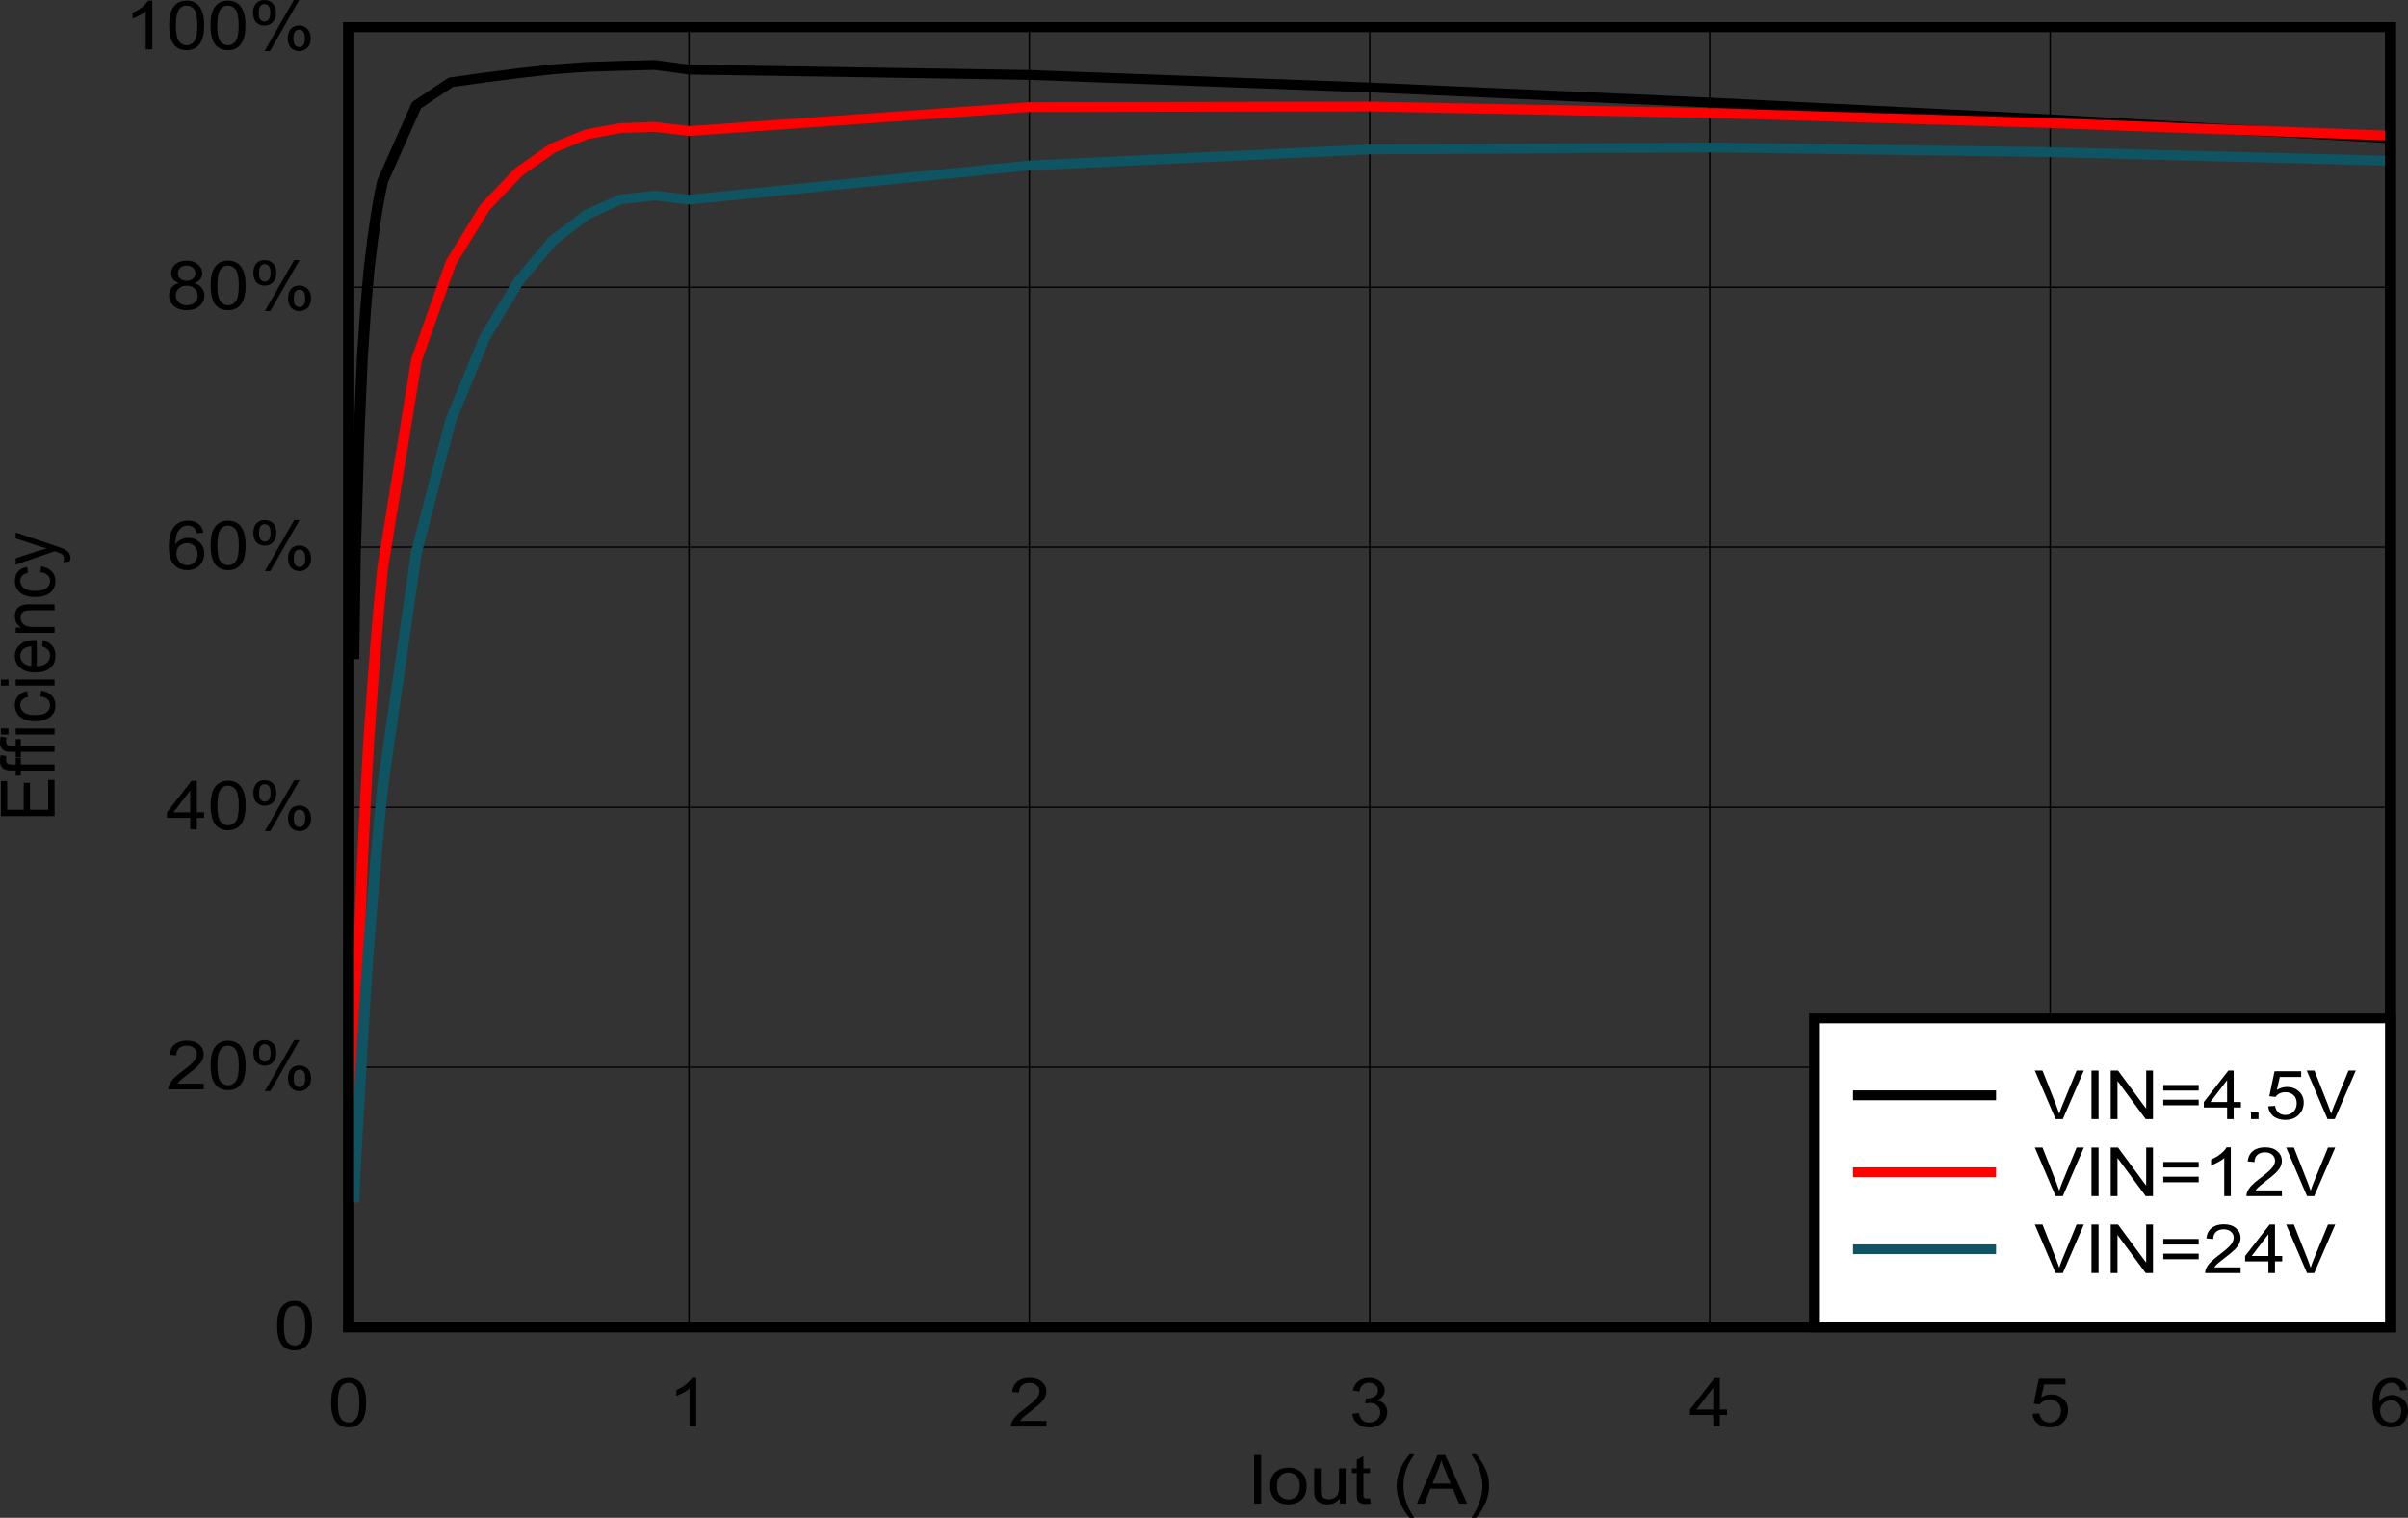 <?xml version="1.0" encoding="UTF-8" standalone="no"?>
<svg
   xmlns:dc="http://purl.org/dc/elements/1.1/"
   xmlns:cc="http://creativecommons.org/ns#"
   xmlns:rdf="http://www.w3.org/1999/02/22-rdf-syntax-ns#"
   xmlns:svg="http://www.w3.org/2000/svg"
   xmlns="http://www.w3.org/2000/svg"
   xmlns:xlink="http://www.w3.org/1999/xlink"
   xmlns:sodipodi="http://sodipodi.sourceforge.net/DTD/sodipodi-0.dtd"
   xmlns:inkscape="http://www.inkscape.org/namespaces/inkscape"
   sodipodi:docname="D007_SLVSHT0.pdf"
   id="svg325"
   version="1.2"
   viewBox="0 0 514.176 324.102"
   height="324.102pt"
   width="514.176pt">
  <rect x="0" y="0" width="514.176" height="324.102" fill="#333333" stroke="none"/>
  <sodipodi:namedview
     id="namedview327"
     inkscape:window-height="480"
     inkscape:window-width="640"
     inkscape:pageshadow="2"
     inkscape:pageopacity="0"
     guidetolerance="10"
     gridtolerance="10"
     objecttolerance="10"
     borderopacity="1"
     bordercolor="#666666"
     pagecolor="#ffffff" />
  <defs
     id="defs94">
    <g
       id="g92">
      <symbol
         id="glyph0-0"
         overflow="visible">
        <path
           inkscape:connector-curvature="0"
           id="path2"
           d="m 2,0 v -9.047 h 8 V 0 Z m 0.25,-0.219 h 7.5 V -8.812 h -7.5 z m 0,0"
           style="stroke:none" />
      </symbol>
      <symbol
         id="glyph0-1"
         overflow="visible">
        <path
           inkscape:connector-curvature="0"
           id="path5"
           d="M 1.5,0 V -10.359 H 3.016 V 0 Z m 0,0"
           style="stroke:none" />
      </symbol>
      <symbol
         id="glyph0-2"
         overflow="visible">
        <path
           inkscape:connector-curvature="0"
           id="path8"
           d="m 0.531,-3.75 c 0,-1.383 0.426,-2.414 1.281,-3.094 0.715,-0.551 1.586,-0.828 2.609,-0.828 1.145,0 2.078,0.34 2.797,1.016 0.727,0.68 1.094,1.613 1.094,2.797 0,0.969 -0.164,1.73 -0.484,2.281 -0.324,0.555 -0.793,0.988 -1.406,1.297 -0.605,0.301 -1.273,0.453 -2,0.453 -1.156,0 -2.098,-0.332 -2.812,-1 C 0.891,-1.504 0.531,-2.477 0.531,-3.75 Z m 1.453,0 c 0,0.961 0.227,1.68 0.688,2.156 0.465,0.48 1.051,0.719 1.75,0.719 0.695,0 1.273,-0.238 1.734,-0.719 0.465,-0.477 0.703,-1.211 0.703,-2.203 0,-0.926 -0.238,-1.629 -0.703,-2.109 C 5.695,-6.383 5.117,-6.625 4.422,-6.625 c -0.699,0 -1.285,0.242 -1.75,0.719 -0.461,0.48 -0.688,1.199 -0.688,2.156 z m 0,0"
           style="stroke:none" />
      </symbol>
      <symbol
         id="glyph0-3"
         overflow="visible">
        <path
           inkscape:connector-curvature="0"
           id="path11"
           d="m 6.5,0 v -1.109 c -0.648,0.855 -1.527,1.281 -2.641,1.281 -0.492,0 -0.949,-0.086 -1.375,-0.25 C 2.066,-0.254 1.754,-0.469 1.547,-0.719 1.336,-0.977 1.191,-1.297 1.109,-1.672 1.055,-1.918 1.031,-2.316 1.031,-2.859 V -7.5 H 2.438 v 4.156 c 0,0.668 0.023,1.117 0.078,1.344 0.09,0.336 0.281,0.602 0.562,0.797 0.289,0.188 0.645,0.281 1.062,0.281 0.426,0 0.82,-0.098 1.188,-0.297 0.371,-0.195 0.633,-0.461 0.781,-0.797 0.152,-0.332 0.234,-0.82 0.234,-1.469 V -7.5 H 7.75 V 0 Z m 0,0"
           style="stroke:none" />
      </symbol>
      <symbol
         id="glyph0-4"
         overflow="visible">
        <path
           inkscape:connector-curvature="0"
           id="path14"
           d="m 4.125,-1.141 0.203,1.125 C 3.93,0.055 3.574,0.094 3.266,0.094 2.754,0.094 2.355,0.02 2.078,-0.125 1.797,-0.27 1.598,-0.457 1.484,-0.688 1.367,-0.926 1.312,-1.43 1.312,-2.203 v -4.312 H 0.281 V -7.5 H 1.312 V -9.359 L 2.719,-10.125 V -7.5 H 4.125 v 0.984 H 2.719 V -2.125 c 0,0.367 0.02,0.602 0.062,0.703 0.051,0.105 0.133,0.191 0.25,0.25 0.113,0.055 0.273,0.078 0.484,0.078 0.152,0 0.359,-0.016 0.609,-0.047 z m 0,0"
           style="stroke:none" />
      </symbol>
      <symbol
         id="glyph0-5"
         overflow="visible">
        <path
           inkscape:connector-curvature="0"
           id="path17"
           d=""
           style="stroke:none" />
      </symbol>
      <symbol
         id="glyph0-6"
         overflow="visible">
        <path
           inkscape:connector-curvature="0"
           id="path20"
           d="M 3.75,3.047 C 2.969,2.16 2.305,1.121 1.766,-0.062 1.234,-1.246 0.969,-2.477 0.969,-3.75 c 0,-1.121 0.203,-2.195 0.609,-3.219 0.465,-1.195 1.191,-2.383 2.172,-3.562 h 1 C 4.125,-9.551 3.707,-8.852 3.5,-8.438 3.188,-7.781 2.934,-7.102 2.75,-6.406 2.531,-5.52 2.422,-4.633 2.422,-3.75 c 0,2.273 0.773,4.535 2.328,6.797 z m 0,0"
           style="stroke:none" />
      </symbol>
      <symbol
         id="glyph0-7"
         overflow="visible">
        <path
           inkscape:connector-curvature="0"
           id="path23"
           d="M -0.031,0 4.375,-10.359 H 6.016 L 10.703,0 H 8.969 L 7.641,-3.141 H 2.844 L 1.594,0 Z m 3.312,-4.25 H 7.172 L 5.969,-7.125 C 5.602,-7.988 5.332,-8.703 5.156,-9.266 5.008,-8.598 4.805,-7.941 4.547,-7.297 Z m 0,0"
           style="stroke:none" />
      </symbol>
      <symbol
         id="glyph0-8"
         overflow="visible">
        <path
           inkscape:connector-curvature="0"
           id="path26"
           d="M 1.984,3.047 H 0.969 C 2.527,0.785 3.312,-1.477 3.312,-3.75 3.312,-4.633 3.195,-5.508 2.969,-6.375 2.789,-7.082 2.543,-7.766 2.234,-8.422 2.023,-8.836 1.602,-9.539 0.969,-10.531 H 1.984 C 2.961,-9.352 3.688,-8.164 4.156,-6.969 4.551,-5.945 4.75,-4.871 4.75,-3.75 4.75,-2.477 4.477,-1.246 3.938,-0.062 3.406,1.121 2.754,2.16 1.984,3.047 Z m 0,0"
           style="stroke:none" />
      </symbol>
      <symbol
         id="glyph0-9"
         overflow="visible">
        <path
           inkscape:connector-curvature="0"
           id="path29"
           d="m 0.672,-5.109 c 0,-1.215 0.133,-2.203 0.406,-2.953 0.277,-0.746 0.695,-1.328 1.25,-1.734 0.551,-0.402 1.242,-0.609 2.078,-0.609 0.613,0 1.148,0.117 1.609,0.344 0.465,0.219 0.852,0.543 1.156,0.969 0.301,0.418 0.535,0.934 0.703,1.547 0.176,0.605 0.266,1.418 0.266,2.438 0,1.219 -0.145,2.207 -0.422,2.953 -0.273,0.742 -0.684,1.316 -1.234,1.719 -0.555,0.406 -1.246,0.609 -2.078,0.609 -1.105,0 -1.977,-0.352 -2.609,-1.062 -0.75,-0.863 -1.125,-2.27 -1.125,-4.219 z m 1.438,0 c 0,1.699 0.219,2.832 0.656,3.391 0.445,0.562 0.992,0.844 1.641,0.844 0.645,0 1.188,-0.281 1.625,-0.844 C 6.465,-2.277 6.688,-3.41 6.688,-5.109 6.688,-6.816 6.465,-7.945 6.031,-8.5 5.594,-9.059 5.043,-9.344 4.391,-9.344 c -0.648,0 -1.164,0.246 -1.547,0.734 -0.492,0.637 -0.734,1.805 -0.734,3.5 z m 0,0"
           style="stroke:none" />
      </symbol>
      <symbol
         id="glyph0-10"
         overflow="visible">
        <path
           inkscape:connector-curvature="0"
           id="path32"
           d="M 5.969,0 H 4.562 v -8.109 c -0.344,0.293 -0.793,0.586 -1.344,0.875 C 2.676,-6.941 2.184,-6.715 1.75,-6.562 V -7.797 C 2.527,-8.129 3.211,-8.535 3.797,-9.016 4.387,-9.492 4.812,-9.957 5.062,-10.406 h 0.906 z m 0,0"
           style="stroke:none" />
      </symbol>
      <symbol
         id="glyph0-11"
         overflow="visible">
        <path
           inkscape:connector-curvature="0"
           id="path35"
           d="M 8.062,-1.219 V 0 H 0.484 C 0.473,-0.301 0.531,-0.598 0.656,-0.891 0.84,-1.348 1.148,-1.801 1.578,-2.25 2.004,-2.707 2.617,-3.234 3.422,-3.828 4.66,-4.754 5.5,-5.484 5.938,-6.016 6.371,-6.555 6.594,-7.066 6.594,-7.547 6.594,-8.055 6.395,-8.484 6,-8.828 5.602,-9.168 5.082,-9.344 4.438,-9.344 c -0.68,0 -1.223,0.184 -1.625,0.547 -0.406,0.367 -0.609,0.879 -0.609,1.531 L 0.75,-7.406 c 0.102,-0.965 0.477,-1.707 1.125,-2.219 0.645,-0.52 1.508,-0.781 2.594,-0.781 1.102,0 1.973,0.277 2.609,0.828 0.645,0.555 0.969,1.238 0.969,2.047 0,0.418 -0.098,0.832 -0.281,1.234 -0.188,0.398 -0.504,0.82 -0.938,1.266 -0.438,0.438 -1.164,1.043 -2.172,1.812 -0.844,0.648 -1.387,1.086 -1.625,1.312 -0.242,0.23 -0.441,0.461 -0.594,0.688 z m 0,0"
           style="stroke:none" />
      </symbol>
      <symbol
         id="glyph0-12"
         overflow="visible">
        <path
           inkscape:connector-curvature="0"
           id="path38"
           d="m 0.672,-2.734 1.406,-0.172 c 0.164,0.719 0.441,1.242 0.828,1.562 0.383,0.312 0.859,0.469 1.422,0.469 0.652,0 1.211,-0.203 1.672,-0.609 0.457,-0.414 0.688,-0.93 0.688,-1.547 0,-0.582 -0.215,-1.062 -0.641,-1.438 C 5.629,-4.852 5.09,-5.047 4.438,-5.047 c -0.262,0 -0.59,0.051 -0.984,0.141 l 0.156,-1.109 C 3.699,-6.004 3.773,-6 3.828,-6 c 0.602,0 1.145,-0.141 1.625,-0.422 0.477,-0.289 0.719,-0.727 0.719,-1.312 0,-0.465 -0.18,-0.852 -0.531,-1.156 -0.344,-0.309 -0.793,-0.469 -1.344,-0.469 -0.555,0 -1.012,0.16 -1.375,0.469 -0.367,0.312 -0.602,0.785 -0.703,1.406 L 0.812,-7.719 c 0.176,-0.852 0.566,-1.516 1.172,-1.984 0.613,-0.465 1.375,-0.703 2.281,-0.703 0.621,0 1.195,0.129 1.719,0.375 0.527,0.242 0.93,0.57 1.203,0.984 0.277,0.418 0.422,0.867 0.422,1.344 0,0.449 -0.137,0.855 -0.406,1.219 -0.262,0.367 -0.652,0.66 -1.172,0.875 0.676,0.148 1.203,0.445 1.578,0.891 0.371,0.438 0.562,0.992 0.562,1.656 0,0.906 -0.367,1.68 -1.094,2.312 -0.73,0.625 -1.652,0.938 -2.766,0.938 -1,0 -1.836,-0.27 -2.5,-0.812 C 1.145,-1.164 0.762,-1.867 0.672,-2.734 Z m 0,0"
           style="stroke:none" />
      </symbol>
      <symbol
         id="glyph0-13"
         overflow="visible">
        <path
           inkscape:connector-curvature="0"
           id="path41"
           d="m 5.172,0 v -2.484 h -4.969 v -1.156 l 5.234,-6.719 h 1.141 v 6.719 H 8.125 v 1.156 H 6.578 V 0 Z m 0,-3.641 V -8.312 L 1.594,-3.641 Z m 0,0"
           style="stroke:none" />
      </symbol>
      <symbol
         id="glyph0-14"
         overflow="visible">
        <path
           inkscape:connector-curvature="0"
           id="path44"
           d="m 0.672,-2.719 1.469,-0.109 c 0.113,0.656 0.367,1.148 0.766,1.469 0.395,0.324 0.875,0.484 1.438,0.484 0.676,0 1.25,-0.227 1.719,-0.688 0.465,-0.457 0.703,-1.066 0.703,-1.828 0,-0.727 -0.227,-1.301 -0.672,-1.719 C 5.645,-5.535 5.055,-5.75 4.328,-5.75 c -0.461,0 -0.871,0.098 -1.234,0.281 -0.367,0.188 -0.652,0.434 -0.859,0.734 l -1.312,-0.156 1.109,-5.328 h 5.688 V -9 h -4.562 l -0.625,2.781 c 0.684,-0.426 1.41,-0.641 2.172,-0.641 0.996,0 1.844,0.316 2.531,0.938 0.684,0.625 1.031,1.43 1.031,2.406 0,0.938 -0.305,1.754 -0.906,2.438 -0.742,0.836 -1.746,1.25 -3.016,1.25 -1.043,0 -1.895,-0.258 -2.547,-0.781 -0.656,-0.527 -1.035,-1.234 -1.125,-2.109 z m 0,0"
           style="stroke:none" />
      </symbol>
      <symbol
         id="glyph0-15"
         overflow="visible">
        <path
           inkscape:connector-curvature="0"
           id="path47"
           d="M 7.969,-7.828 6.562,-7.719 C 6.438,-8.215 6.258,-8.582 6.031,-8.812 5.656,-9.176 5.184,-9.359 4.625,-9.359 c -0.449,0 -0.84,0.117 -1.172,0.344 -0.449,0.293 -0.805,0.723 -1.062,1.281 -0.25,0.562 -0.383,1.363 -0.391,2.391 0.34,-0.465 0.758,-0.812 1.25,-1.031 0.488,-0.227 1,-0.344 1.531,-0.344 0.934,0 1.734,0.316 2.391,0.938 0.664,0.625 1,1.434 1,2.422 0,0.648 -0.16,1.254 -0.469,1.812 -0.312,0.555 -0.742,0.98 -1.281,1.281 -0.543,0.289 -1.16,0.438 -1.844,0.438 -1.168,0 -2.121,-0.383 -2.859,-1.156 -0.742,-0.777 -1.109,-2.066 -1.109,-3.859 0,-1.996 0.406,-3.457 1.219,-4.375 0.715,-0.789 1.68,-1.188 2.891,-1.188 0.895,0 1.629,0.23 2.203,0.688 0.582,0.461 0.93,1.09 1.047,1.891 z m -5.75,4.469 c 0,0.438 0.102,0.863 0.312,1.266 0.207,0.398 0.492,0.699 0.859,0.906 0.371,0.211 0.766,0.312 1.172,0.312 0.59,0 1.102,-0.211 1.531,-0.641 0.426,-0.434 0.641,-1.023 0.641,-1.766 0,-0.715 -0.215,-1.281 -0.641,-1.688 -0.418,-0.414 -0.949,-0.625 -1.594,-0.625 -0.637,0 -1.18,0.211 -1.625,0.625 -0.438,0.406 -0.656,0.945 -0.656,1.609 z m 0,0"
           style="stroke:none" />
      </symbol>
      <symbol
         id="glyph0-16"
         overflow="visible">
        <path
           inkscape:connector-curvature="0"
           id="path50"
           d="m 0.938,-7.875 c 0,-0.738 0.203,-1.363 0.609,-1.875 0.414,-0.52 1.016,-0.781 1.797,-0.781 0.715,0 1.312,0.238 1.781,0.703 0.465,0.461 0.703,1.137 0.703,2.031 0,0.875 -0.242,1.555 -0.719,2.031 -0.469,0.469 -1.055,0.703 -1.75,0.703 C 2.66,-5.062 2.082,-5.289 1.625,-5.75 1.164,-6.215 0.938,-6.926 0.938,-7.875 Z M 3.375,-9.656 c -0.344,0 -0.637,0.137 -0.875,0.406 -0.23,0.273 -0.344,0.773 -0.344,1.5 0,0.668 0.113,1.137 0.344,1.406 0.238,0.273 0.531,0.406 0.875,0.406 0.352,0 0.645,-0.133 0.875,-0.406 0.238,-0.27 0.359,-0.77 0.359,-1.5 C 4.609,-8.508 4.488,-8.977 4.25,-9.25 4.02,-9.52 3.727,-9.656 3.375,-9.656 Z M 3.391,0.375 9.656,-10.531 h 1.141 L 4.547,0.375 Z M 8.344,-2.438 c 0,-0.738 0.203,-1.363 0.609,-1.875 0.414,-0.52 1.016,-0.781 1.797,-0.781 0.715,0 1.312,0.238 1.781,0.703 0.477,0.461 0.719,1.137 0.719,2.031 0,0.887 -0.242,1.566 -0.719,2.031 C 12.051,0.137 11.461,0.375 10.766,0.375 10.066,0.375 9.488,0.137 9.031,-0.328 8.57,-0.793 8.344,-1.5 8.344,-2.438 Z m 2.453,-1.781 c -0.355,0 -0.652,0.145 -0.891,0.422 -0.23,0.273 -0.344,0.773 -0.344,1.5 0,0.656 0.113,1.121 0.344,1.391 0.238,0.273 0.531,0.406 0.875,0.406 0.363,0 0.66,-0.133 0.891,-0.406 0.227,-0.27 0.344,-0.77 0.344,-1.5 0,-0.664 -0.121,-1.133 -0.359,-1.406 -0.23,-0.27 -0.52,-0.406 -0.859,-0.406 z m 0,0"
           style="stroke:none" />
      </symbol>
      <symbol
         id="glyph0-17"
         overflow="visible">
        <path
           inkscape:connector-curvature="0"
           id="path53"
           d="M 2.828,-5.609 C 2.242,-5.805 1.809,-6.082 1.531,-6.438 1.25,-6.801 1.109,-7.234 1.109,-7.734 1.109,-8.48 1.406,-9.113 2,-9.625 c 0.602,-0.52 1.406,-0.781 2.406,-0.781 0.996,0 1.801,0.27 2.406,0.797 0.613,0.523 0.922,1.164 0.922,1.922 0,0.48 -0.145,0.898 -0.422,1.25 -0.281,0.355 -0.707,0.633 -1.266,0.828 0.695,0.199 1.227,0.535 1.594,1 0.371,0.461 0.562,1.012 0.562,1.656 0,0.887 -0.352,1.633 -1.047,2.234 -0.688,0.594 -1.602,0.891 -2.734,0.891 -1.125,0 -2.039,-0.301 -2.734,-0.906 C 1,-1.336 0.656,-2.094 0.656,-3 c 0,-0.664 0.188,-1.227 0.562,-1.688 0.371,-0.457 0.91,-0.766 1.609,-0.922 z m -0.281,-2.156 c 0,0.492 0.172,0.895 0.516,1.203 0.352,0.305 0.812,0.453 1.375,0.453 0.539,0 0.984,-0.148 1.328,-0.453 C 6.105,-6.871 6.281,-7.254 6.281,-7.703 6.281,-8.168 6.102,-8.562 5.75,-8.875 5.395,-9.195 4.949,-9.359 4.422,-9.359 c -0.543,0 -0.992,0.16 -1.344,0.469 -0.355,0.312 -0.531,0.691 -0.531,1.125 z m -0.453,4.781 c 0,0.367 0.094,0.723 0.281,1.062 0.195,0.336 0.484,0.598 0.859,0.781 C 3.605,-0.961 4.008,-0.875 4.438,-0.875 c 0.676,0 1.234,-0.191 1.672,-0.578 0.434,-0.395 0.656,-0.895 0.656,-1.5 0,-0.602 -0.23,-1.102 -0.688,-1.5 C 5.629,-4.855 5.066,-5.062 4.391,-5.062 c -0.656,0 -1.207,0.199 -1.641,0.594 -0.438,0.398 -0.656,0.895 -0.656,1.484 z m 0,0"
           style="stroke:none" />
      </symbol>
      <symbol
         id="glyph0-18"
         overflow="visible">
        <path
           inkscape:connector-curvature="0"
           id="path56"
           d="m 4.516,0 -4.438,-10.359 H 1.719 l 2.969,7.531 c 0.238,0.605 0.441,1.168 0.609,1.688 0.176,-0.559 0.379,-1.125 0.609,-1.688 L 9,-10.359 h 1.547 L 6.062,0 Z m 0,0"
           style="stroke:none" />
      </symbol>
      <symbol
         id="glyph0-19"
         overflow="visible">
        <path
           inkscape:connector-curvature="0"
           id="path59"
           d="m 1.219,0 v -10.359 h 1.562 l 6.016,8.141 v -8.141 H 10.25 V 0 H 8.688 L 2.672,-8.141 V 0 Z m 0,0"
           style="stroke:none" />
      </symbol>
      <symbol
         id="glyph0-20"
         overflow="visible">
        <path
           inkscape:connector-curvature="0"
           id="path62"
           d="m 8.453,-6.094 h -7.562 v -1.188 h 7.562 z m 0,3.141 h -7.562 v -1.188 h 7.562 z m 0,0"
           style="stroke:none" />
      </symbol>
      <symbol
         id="glyph0-21"
         overflow="visible">
        <path
           inkscape:connector-curvature="0"
           id="path65"
           d="M 1.453,0 V -1.453 H 3.062 V 0 Z m 0,0"
           style="stroke:none" />
      </symbol>
      <symbol
         id="glyph1-0"
         overflow="visible">
        <path
           inkscape:connector-curvature="0"
           id="path68"
           d="M 0,-1.812 H -10 V -9.047 H 0 Z M -0.25,-2.031 V -8.812 h -9.5 v 6.781 z m 0,0"
           style="stroke:none" />
      </symbol>
      <symbol
         id="glyph1-1"
         overflow="visible">
        <path
           inkscape:connector-curvature="0"
           id="path71"
           d="m 0,-1.141 h -11.453 v -7.5 h 1.344 v 6.125 H -6.594 V -8.25 H -5.25 v 5.734 h 3.891 V -8.875 H 0 Z m 0,0"
           style="stroke:none" />
      </symbol>
      <symbol
         id="glyph1-2"
         overflow="visible">
        <path
           inkscape:connector-curvature="0"
           id="path74"
           d="m 0,-1.25 h -7.203 v 1.109 h -1.094 V -1.25 H -9.188 c -0.551,0 -0.961,-0.047 -1.234,-0.141 -0.363,-0.121 -0.66,-0.336 -0.891,-0.641 -0.227,-0.309 -0.344,-0.742 -0.344,-1.297 0,-0.363 0.051,-0.758 0.141,-1.188 l 1.234,0.188 c -0.051,0.262 -0.078,0.512 -0.078,0.75 0,0.387 0.098,0.664 0.281,0.828 0.18,0.156 0.52,0.234 1.016,0.234 h 0.766 v -1.469 h 1.094 v 1.469 H 0 Z m 0,0"
           style="stroke:none" />
      </symbol>
      <symbol
         id="glyph1-3"
         overflow="visible">
        <path
           inkscape:connector-curvature="0"
           id="path77"
           d="m -9.844,-0.953 h -1.609 v -1.281 h 1.609 z m 9.844,0 h -8.297 v -1.281 H 0 Z m 0,0"
           style="stroke:none" />
      </symbol>
      <symbol
         id="glyph1-4"
         overflow="visible">
        <path
           inkscape:connector-curvature="0"
           id="path80"
           d="m -3.047,-5.844 0.188,-1.25 c 0.949,0.137 1.695,0.488 2.234,1.047 0.543,0.562 0.812,1.254 0.812,2.062 0,1.031 -0.367,1.863 -1.109,2.484 -0.746,0.625 -1.816,0.938 -3.203,0.938 -0.895,0 -1.676,-0.133 -2.344,-0.406 -0.676,-0.27 -1.18,-0.676 -1.516,-1.219 -0.332,-0.551 -0.5,-1.148 -0.5,-1.797 0,-0.809 0.23,-1.477 0.688,-2 0.449,-0.52 1.098,-0.852 1.938,-1 L -5.656,-5.75 c -0.551,0.125 -0.969,0.34 -1.25,0.641 -0.277,0.293 -0.422,0.652 -0.422,1.078 0,0.637 0.258,1.16 0.766,1.562 0.5,0.398 1.305,0.594 2.406,0.594 1.117,0 1.93,-0.191 2.438,-0.578 0.5,-0.383 0.75,-0.891 0.75,-1.516 0,-0.496 -0.164,-0.914 -0.5,-1.25 -0.34,-0.332 -0.867,-0.539 -1.578,-0.625 z m 0,0"
           style="stroke:none" />
      </symbol>
      <symbol
         id="glyph1-5"
         overflow="visible">
        <path
           inkscape:connector-curvature="0"
           id="path83"
           d="M -2.672,-6.094 -2.5,-7.406 c 0.855,0.211 1.52,0.598 1.984,1.156 0.469,0.562 0.703,1.277 0.703,2.141 0,1.105 -0.375,1.98 -1.125,2.625 -0.746,0.637 -1.797,0.953 -3.141,0.953 -1.395,0 -2.477,-0.32 -3.25,-0.969 -0.77,-0.652 -1.156,-1.5 -1.156,-2.531 0,-0.996 0.383,-1.816 1.141,-2.453 0.75,-0.645 1.809,-0.969 3.172,-0.969 0.086,0 0.211,0.008 0.375,0.016 v 5.594 c 0.918,-0.051 1.621,-0.285 2.109,-0.703 0.48,-0.414 0.719,-0.938 0.719,-1.562 0,-0.465 -0.133,-0.863 -0.406,-1.188 -0.27,-0.332 -0.703,-0.598 -1.297,-0.797 z m -2.281,4.172 v -4.188 c -0.695,0.062 -1.219,0.227 -1.562,0.484 -0.539,0.406 -0.812,0.934 -0.812,1.578 0,0.586 0.223,1.074 0.656,1.469 0.43,0.398 1.004,0.617 1.719,0.656 z m 0,0"
           style="stroke:none" />
      </symbol>
      <symbol
         id="glyph1-6"
         overflow="visible">
        <path
           inkscape:connector-curvature="0"
           id="path86"
           d="M 0,-0.953 H -8.297 V -2.094 H -7.125 c -0.902,-0.551 -1.359,-1.348 -1.359,-2.391 0,-0.457 0.09,-0.875 0.266,-1.25 0.18,-0.371 0.414,-0.656 0.703,-0.844 0.293,-0.184 0.645,-0.32 1.047,-0.406 0.262,-0.039 0.715,-0.062 1.359,-0.062 H 0 v 1.266 h -5.047 c -0.57,0 -1,0.055 -1.281,0.156 -0.289,0.094 -0.52,0.273 -0.688,0.531 -0.164,0.25 -0.25,0.543 -0.25,0.875 0,0.543 0.195,1.012 0.578,1.406 0.375,0.398 1.098,0.594 2.156,0.594 H 0 Z m 0,0"
           style="stroke:none" />
      </symbol>
      <symbol
         id="glyph1-7"
         overflow="visible">
        <path
           inkscape:connector-curvature="0"
           id="path89"
           d="M 3.203,-0.891 1.875,-0.75 C 1.957,-1.027 2,-1.273 2,-1.484 2,-1.762 1.945,-1.988 1.844,-2.156 1.738,-2.332 1.59,-2.473 1.406,-2.578 1.27,-2.66 0.918,-2.789 0.359,-2.969 0.285,-2.988 0.168,-3.023 0.016,-3.078 l -8.312,2.844 v -1.375 L -3.5,-3.172 c 0.617,-0.195 1.258,-0.375 1.922,-0.531 -0.645,-0.145 -1.273,-0.32 -1.891,-0.531 l -4.828,-1.594 v -1.281 L 0.141,-4.25 c 0.914,0.305 1.547,0.539 1.891,0.703 0.457,0.23 0.797,0.492 1.016,0.781 0.215,0.293 0.328,0.645 0.328,1.047 0,0.25 -0.059,0.527 -0.172,0.828 z m 0,0"
           style="stroke:none" />
      </symbol>
    </g>
  </defs>
  <g
     transform="translate(-61.645,-72.027)"
     id="surface1">
    <g
       id="g98"
       style="fill:#000000;fill-opacity:1">
      <use
         height="100%"
         width="100%"
         id="use96"
         y="393.082"
         x="327.929"
         xlink:href="#glyph0-1" />
    </g>
    <g
       id="g104"
       style="fill:#000000;fill-opacity:1">
      <use
         height="100%"
         width="100%"
         id="use100"
         y="393.082"
         x="332.33"
         xlink:href="#glyph0-2" />
      <use
         height="100%"
         width="100%"
         id="use102"
         y="393.082"
         x="341.23"
         xlink:href="#glyph0-3" />
    </g>
    <g
       id="g108"
       style="fill:#000000;fill-opacity:1">
      <use
         height="100%"
         width="100%"
         id="use106"
         y="393.082"
         x="350.049"
         xlink:href="#glyph0-4" />
    </g>
    <g
       id="g116"
       style="fill:#000000;fill-opacity:1">
      <use
         height="100%"
         width="100%"
         id="use110"
         y="393.082"
         x="354.45"
         xlink:href="#glyph0-5" />
      <use
         height="100%"
         width="100%"
         id="use112"
         y="393.082"
         x="358.9"
         xlink:href="#glyph0-6" />
      <use
         height="100%"
         width="100%"
         id="use114"
         y="393.082"
         x="364.23"
         xlink:href="#glyph0-7" />
    </g>
    <g
       id="g120"
       style="fill:#000000;fill-opacity:1">
      <use
         height="100%"
         width="100%"
         id="use118"
         y="393.082"
         x="374.858"
         xlink:href="#glyph0-8" />
    </g>
    <g
       id="g126"
       style="fill:#000000;fill-opacity:1">
      <use
         height="100%"
         width="100%"
         id="use122"
         y="247.443"
         x="73.301"
         xlink:href="#glyph1-1" />
      <use
         height="100%"
         width="100%"
         id="use124"
         y="237.793"
         x="73.301"
         xlink:href="#glyph1-2" />
    </g>
    <g
       id="g144"
       style="fill:#000000;fill-opacity:1">
      <use
         height="100%"
         width="100%"
         id="use128"
         y="233.829"
         x="73.301"
         xlink:href="#glyph1-2" />
      <use
         height="100%"
         width="100%"
         id="use130"
         y="229.807"
         x="73.301"
         xlink:href="#glyph1-3" />
      <use
         height="100%"
         width="100%"
         id="use132"
         y="226.595"
         x="73.301"
         xlink:href="#glyph1-4" />
      <use
         height="100%"
         width="100%"
         id="use134"
         y="219.361"
         x="73.301"
         xlink:href="#glyph1-3" />
      <use
         height="100%"
         width="100%"
         id="use136"
         y="216.149"
         x="73.301"
         xlink:href="#glyph1-5" />
      <use
         height="100%"
         width="100%"
         id="use138"
         y="208.105"
         x="73.301"
         xlink:href="#glyph1-6" />
      <use
         height="100%"
         width="100%"
         id="use140"
         y="200.061"
         x="73.301"
         xlink:href="#glyph1-4" />
      <use
         height="100%"
         width="100%"
         id="use142"
         y="192.827"
         x="73.301"
         xlink:href="#glyph1-7" />
    </g>
    <path
       inkscape:connector-curvature="0"
       id="path146"
       transform="matrix(2.278,0,0,-2.059,51.49,403.05)"
       d="M 37.137,23.112 H 228.528 V 157.961 H 37.137 Z m 0,0"
       style="fill:none;stroke:#000000;stroke-width:1.016;stroke-linecap:round;stroke-linejoin:miter;stroke-miterlimit:10;stroke-opacity:1" />
    <g
       id="g150"
       style="fill:#000000;fill-opacity:1">
      <use
         height="100%"
         width="100%"
         id="use148"
         y="376.644"
         x="131.688"
         xlink:href="#glyph0-9" />
    </g>
    <path
       inkscape:connector-curvature="0"
       id="path152"
       transform="matrix(2.278,0,0,-2.059,51.49,403.05)"
       d="M 69.044,157.959 V 23.083"
       style="fill:none;stroke:#000000;stroke-width:0.14;stroke-linecap:butt;stroke-linejoin:round;stroke-miterlimit:10;stroke-opacity:1" />
    <g
       id="g156"
       style="fill:#000000;fill-opacity:1">
      <use
         height="100%"
         width="100%"
         id="use154"
         y="376.644"
         x="204.335"
         xlink:href="#glyph0-10" />
    </g>
    <path
       inkscape:connector-curvature="0"
       id="path158"
       transform="matrix(2.278,0,0,-2.059,51.49,403.05)"
       d="M 100.94,157.959 V 23.083"
       style="fill:none;stroke:#000000;stroke-width:0.14;stroke-linecap:butt;stroke-linejoin:round;stroke-miterlimit:10;stroke-opacity:1" />
    <g
       id="g162"
       style="fill:#000000;fill-opacity:1">
      <use
         height="100%"
         width="100%"
         id="use160"
         y="376.644"
         x="277.017"
         xlink:href="#glyph0-11" />
    </g>
    <path
       inkscape:connector-curvature="0"
       id="path164"
       transform="matrix(2.278,0,0,-2.059,51.49,403.05)"
       d="M 132.85,157.959 V 23.083"
       style="fill:none;stroke:#000000;stroke-width:0.14;stroke-linecap:butt;stroke-linejoin:round;stroke-miterlimit:10;stroke-opacity:1" />
    <g
       id="g168"
       style="fill:#000000;fill-opacity:1">
      <use
         height="100%"
         width="100%"
         id="use166"
         y="376.644"
         x="349.705"
         xlink:href="#glyph0-12" />
    </g>
    <path
       inkscape:connector-curvature="0"
       id="path170"
       transform="matrix(2.278,0,0,-2.059,51.49,403.05)"
       d="M 164.72,157.959 V 23.083"
       style="fill:none;stroke:#000000;stroke-width:0.14;stroke-linecap:butt;stroke-linejoin:round;stroke-miterlimit:10;stroke-opacity:1" />
    <g
       id="g174"
       style="fill:#000000;fill-opacity:1">
      <use
         height="100%"
         width="100%"
         id="use172"
         y="376.644"
         x="422.3"
         xlink:href="#glyph0-13" />
    </g>
    <path
       inkscape:connector-curvature="0"
       id="path176"
       transform="matrix(2.278,0,0,-2.059,51.49,403.05)"
       d="M 196.631,157.959 V 23.083"
       style="fill:none;stroke:#000000;stroke-width:0.14;stroke-linecap:butt;stroke-linejoin:round;stroke-miterlimit:10;stroke-opacity:1" />
    <g
       id="g180"
       style="fill:#000000;fill-opacity:1">
      <use
         height="100%"
         width="100%"
         id="use178"
         y="376.644"
         x="494.963"
         xlink:href="#glyph0-14" />
    </g>
    <g
       id="g184"
       style="fill:#000000;fill-opacity:1">
      <use
         height="100%"
         width="100%"
         id="use182"
         y="376.644"
         x="567.648"
         xlink:href="#glyph0-15" />
    </g>
    <g
       id="g188"
       style="fill:#000000;fill-opacity:1">
      <use
         height="100%"
         width="100%"
         id="use186"
         y="360.208"
         x="120.144"
         xlink:href="#glyph0-9" />
    </g>
    <path
       inkscape:connector-curvature="0"
       id="path190"
       transform="matrix(2.278,0,0,-2.059,51.49,403.05)"
       d="M 37.137,50.086 H 228.56"
       style="fill:none;stroke:#000000;stroke-width:0.14;stroke-linecap:butt;stroke-linejoin:round;stroke-miterlimit:10;stroke-opacity:1" />
    <g
       id="g198"
       style="fill:#000000;fill-opacity:1">
      <use
         height="100%"
         width="100%"
         id="use192"
         y="304.642"
         x="97.092"
         xlink:href="#glyph0-11" />
      <use
         height="100%"
         width="100%"
         id="use194"
         y="304.642"
         x="105.951"
         xlink:href="#glyph0-9" />
      <use
         height="100%"
         width="100%"
         id="use196"
         y="304.642"
         x="114.809"
         xlink:href="#glyph0-16" />
    </g>
    <path
       inkscape:connector-curvature="0"
       id="path200"
       transform="matrix(2.278,0,0,-2.059,51.49,403.05)"
       d="M 37.137,77.044 H 228.56"
       style="fill:none;stroke:#000000;stroke-width:0.14;stroke-linecap:butt;stroke-linejoin:round;stroke-miterlimit:10;stroke-opacity:1" />
    <g
       id="g208"
       style="fill:#000000;fill-opacity:1">
      <use
         height="100%"
         width="100%"
         id="use202"
         y="249.135"
         x="97.092"
         xlink:href="#glyph0-13" />
      <use
         height="100%"
         width="100%"
         id="use204"
         y="249.135"
         x="105.951"
         xlink:href="#glyph0-9" />
      <use
         height="100%"
         width="100%"
         id="use206"
         y="249.135"
         x="114.809"
         xlink:href="#glyph0-16" />
    </g>
    <path
       inkscape:connector-curvature="0"
       id="path210"
       transform="matrix(2.278,0,0,-2.059,51.49,403.05)"
       d="M 37.137,104.03 H 228.56"
       style="fill:none;stroke:#000000;stroke-width:0.14;stroke-linecap:butt;stroke-linejoin:round;stroke-miterlimit:10;stroke-opacity:1" />
    <g
       id="g218"
       style="fill:#000000;fill-opacity:1">
      <use
         height="100%"
         width="100%"
         id="use212"
         y="193.596"
         x="97.092"
         xlink:href="#glyph0-15" />
      <use
         height="100%"
         width="100%"
         id="use214"
         y="193.596"
         x="105.951"
         xlink:href="#glyph0-9" />
      <use
         height="100%"
         width="100%"
         id="use216"
         y="193.596"
         x="114.809"
         xlink:href="#glyph0-16" />
    </g>
    <path
       inkscape:connector-curvature="0"
       id="path220"
       transform="matrix(2.278,0,0,-2.059,51.49,403.05)"
       d="M 37.137,130.981 H 228.56"
       style="fill:none;stroke:#000000;stroke-width:0.14;stroke-linecap:butt;stroke-linejoin:round;stroke-miterlimit:10;stroke-opacity:1" />
    <g
       id="g228"
       style="fill:#000000;fill-opacity:1">
      <use
         height="100%"
         width="100%"
         id="use222"
         y="138.087"
         x="97.092"
         xlink:href="#glyph0-17" />
      <use
         height="100%"
         width="100%"
         id="use224"
         y="138.087"
         x="105.951"
         xlink:href="#glyph0-9" />
      <use
         height="100%"
         width="100%"
         id="use226"
         y="138.087"
         x="114.809"
         xlink:href="#glyph0-16" />
    </g>
    <g
       id="g234"
       style="fill:#000000;fill-opacity:1">
      <use
         height="100%"
         width="100%"
         id="use230"
         y="82.558"
         x="88.2"
         xlink:href="#glyph0-10" />
      <use
         height="100%"
         width="100%"
         id="use232"
         y="82.558"
         x="97.099"
         xlink:href="#glyph0-9" />
    </g>
    <g
       id="g238"
       style="fill:#000000;fill-opacity:1">
      <use
         height="100%"
         width="100%"
         id="use236"
         y="82.558"
         x="105.918"
         xlink:href="#glyph0-9" />
    </g>
    <g
       id="g242"
       style="fill:#000000;fill-opacity:1">
      <use
         height="100%"
         width="100%"
         id="use240"
         y="82.558"
         x="114.737"
         xlink:href="#glyph0-16" />
    </g>
    <path
       inkscape:connector-curvature="0"
       id="path244"
       transform="matrix(2.278,0,0,-2.059,51.49,403.05)"
       d="m 37.624,92.423 0.132,10.467 0.353,12.719 0.31,8.01 0.309,5.071 0.31,4.02 0.338,3.11 0.324,2.489 0.309,2.011 0.31,1.649 3.181,7.891 3.212,2.379 3.197,0.491 3.181,0.45 3.183,0.4 3.181,0.25 3.183,0.11 3.212,0.089 3.195,-0.48 31.895,-0.55 31.911,-1.3 31.87,-1.56 31.911,-1.742 31.389,-1.939"
       style="fill:none;stroke:#000000;stroke-width:1.016;stroke-linecap:butt;stroke-linejoin:round;stroke-miterlimit:10;stroke-opacity:1" />
    <path
       inkscape:connector-curvature="0"
       id="path246"
       transform="matrix(2.278,0,0,-2.059,51.49,403.05)"
       d="m 37.624,46.387 0.132,5.768 0.353,10.302 0.31,8.585 0.309,7.075 0.31,6.119 0.338,5.269 0.324,4.637 0.309,4.022 0.31,3.658 3.181,21.63 3.212,10.05 3.197,5.751 3.181,3.7 3.183,2.47 3.181,1.419 3.183,0.651 3.212,0.11 3.195,-0.421 31.895,2.482 31.911,0.059 31.87,-0.679 31.911,-1.04 31.389,-1.281"
       style="fill:none;stroke:#ff0000;stroke-width:1.016;stroke-linecap:butt;stroke-linejoin:round;stroke-miterlimit:10;stroke-opacity:1" />
    <path
       inkscape:connector-curvature="0"
       id="path248"
       transform="matrix(2.278,0,0,-2.059,51.49,403.05)"
       d="m 37.624,36.07 0.132,3.464 0.353,6.824 0.31,6.105 0.309,5.561 0.31,5.005 0.338,4.534 0.324,4.181 0.309,3.832 0.31,3.565 3.181,24.408 3.212,13.649 3.197,8.6 3.181,5.842 3.183,4.18 3.181,2.69 3.183,1.578 3.212,0.4 3.195,-0.429 31.895,3.55 31.911,1.66 31.87,0.209 31.911,-0.489 31.389,-0.88"
       style="fill:none;stroke:#0f5463;stroke-width:1.016;stroke-linecap:butt;stroke-linejoin:round;stroke-miterlimit:10;stroke-opacity:1" />
    <path
       inkscape:connector-curvature="0"
       id="path250"
       transform="matrix(2.278,0,0,-2.059,51.49,403.05)"
       d="M 37.137,23.112 H 228.528 V 157.961 H 37.137 Z m 0,0"
       style="fill:none;stroke:#000000;stroke-width:1.016;stroke-linecap:round;stroke-linejoin:miter;stroke-miterlimit:10;stroke-opacity:1" />
    <path
       inkscape:connector-curvature="0"
       id="path252"
       transform="matrix(2.278,0,0,-2.059,51.49,403.05)"
       d="m 174.539,23.112 h 53.99 v 32.052 h -53.99 z m 0,0"
       style="fill:#ffffff;fill-opacity:1;fill-rule:evenodd;stroke:#000000;stroke-width:1.016;stroke-linecap:round;stroke-linejoin:miter;stroke-miterlimit:10;stroke-opacity:1" />
    <path
       inkscape:connector-curvature="0"
       id="path254"
       transform="matrix(2.278,0,0,-2.059,51.49,403.05)"
       d="m 178.66,47.18 h 12.39"
       style="fill:none;stroke:#000000;stroke-width:1.016;stroke-linecap:square;stroke-linejoin:round;stroke-miterlimit:10;stroke-opacity:1" />
    <g
       id="g260"
       style="fill:#000000;fill-opacity:1">
      <use
         height="100%"
         width="100%"
         id="use256"
         y="310.987"
         x="496.056"
         xlink:href="#glyph0-18" />
      <use
         height="100%"
         width="100%"
         id="use258"
         y="310.987"
         x="506.732"
         xlink:href="#glyph0-1" />
    </g>
    <g
       id="g268"
       style="fill:#000000;fill-opacity:1">
      <use
         height="100%"
         width="100%"
         id="use262"
         y="310.987"
         x="511.118"
         xlink:href="#glyph0-19" />
      <use
         height="100%"
         width="100%"
         id="use264"
         y="310.987"
         x="522.674"
         xlink:href="#glyph0-20" />
      <use
         height="100%"
         width="100%"
         id="use266"
         y="310.987"
         x="532.021"
         xlink:href="#glyph0-13" />
    </g>
    <g
       id="g274"
       style="fill:#000000;fill-opacity:1">
      <use
         height="100%"
         width="100%"
         id="use270"
         y="310.987"
         x="540.841"
         xlink:href="#glyph0-21" />
      <use
         height="100%"
         width="100%"
         id="use272"
         y="310.987"
         x="545.29"
         xlink:href="#glyph0-14" />
    </g>
    <g
       id="g278"
       style="fill:#000000;fill-opacity:1">
      <use
         height="100%"
         width="100%"
         id="use276"
         y="310.987"
         x="554.125"
         xlink:href="#glyph0-18" />
    </g>
    <path
       inkscape:connector-curvature="0"
       id="path280"
       transform="matrix(2.278,0,0,-2.059,51.49,403.05)"
       d="m 178.66,39.196 h 12.39"
       style="fill:none;stroke:#ff0000;stroke-width:1.016;stroke-linecap:square;stroke-linejoin:round;stroke-miterlimit:10;stroke-opacity:1" />
    <g
       id="g286"
       style="fill:#000000;fill-opacity:1">
      <use
         height="100%"
         width="100%"
         id="use282"
         y="327.424"
         x="496.056"
         xlink:href="#glyph0-18" />
      <use
         height="100%"
         width="100%"
         id="use284"
         y="327.424"
         x="506.732"
         xlink:href="#glyph0-1" />
    </g>
    <g
       id="g294"
       style="fill:#000000;fill-opacity:1">
      <use
         height="100%"
         width="100%"
         id="use288"
         y="327.424"
         x="511.118"
         xlink:href="#glyph0-19" />
      <use
         height="100%"
         width="100%"
         id="use290"
         y="327.424"
         x="522.674"
         xlink:href="#glyph0-20" />
      <use
         height="100%"
         width="100%"
         id="use292"
         y="327.424"
         x="532.021"
         xlink:href="#glyph0-10" />
    </g>
    <g
       id="g300"
       style="fill:#000000;fill-opacity:1">
      <use
         height="100%"
         width="100%"
         id="use296"
         y="327.424"
         x="540.841"
         xlink:href="#glyph0-11" />
      <use
         height="100%"
         width="100%"
         id="use298"
         y="327.424"
         x="549.74"
         xlink:href="#glyph0-18" />
    </g>
    <path
       inkscape:connector-curvature="0"
       id="path302"
       transform="matrix(2.278,0,0,-2.059,51.49,403.05)"
       d="m 178.66,31.213 h 12.39"
       style="fill:none;stroke:#0f5463;stroke-width:1.016;stroke-linecap:square;stroke-linejoin:round;stroke-miterlimit:10;stroke-opacity:1" />
    <g
       id="g308"
       style="fill:#000000;fill-opacity:1">
      <use
         height="100%"
         width="100%"
         id="use304"
         y="343.862"
         x="496.056"
         xlink:href="#glyph0-18" />
      <use
         height="100%"
         width="100%"
         id="use306"
         y="343.862"
         x="506.732"
         xlink:href="#glyph0-1" />
    </g>
    <g
       id="g316"
       style="fill:#000000;fill-opacity:1">
      <use
         height="100%"
         width="100%"
         id="use310"
         y="343.862"
         x="511.118"
         xlink:href="#glyph0-19" />
      <use
         height="100%"
         width="100%"
         id="use312"
         y="343.862"
         x="522.674"
         xlink:href="#glyph0-20" />
      <use
         height="100%"
         width="100%"
         id="use314"
         y="343.862"
         x="532.021"
         xlink:href="#glyph0-11" />
    </g>
    <g
       id="g322"
       style="fill:#000000;fill-opacity:1">
      <use
         height="100%"
         width="100%"
         id="use318"
         y="343.862"
         x="540.841"
         xlink:href="#glyph0-13" />
      <use
         height="100%"
         width="100%"
         id="use320"
         y="343.862"
         x="549.74"
         xlink:href="#glyph0-18" />
    </g>
  </g>
</svg>
